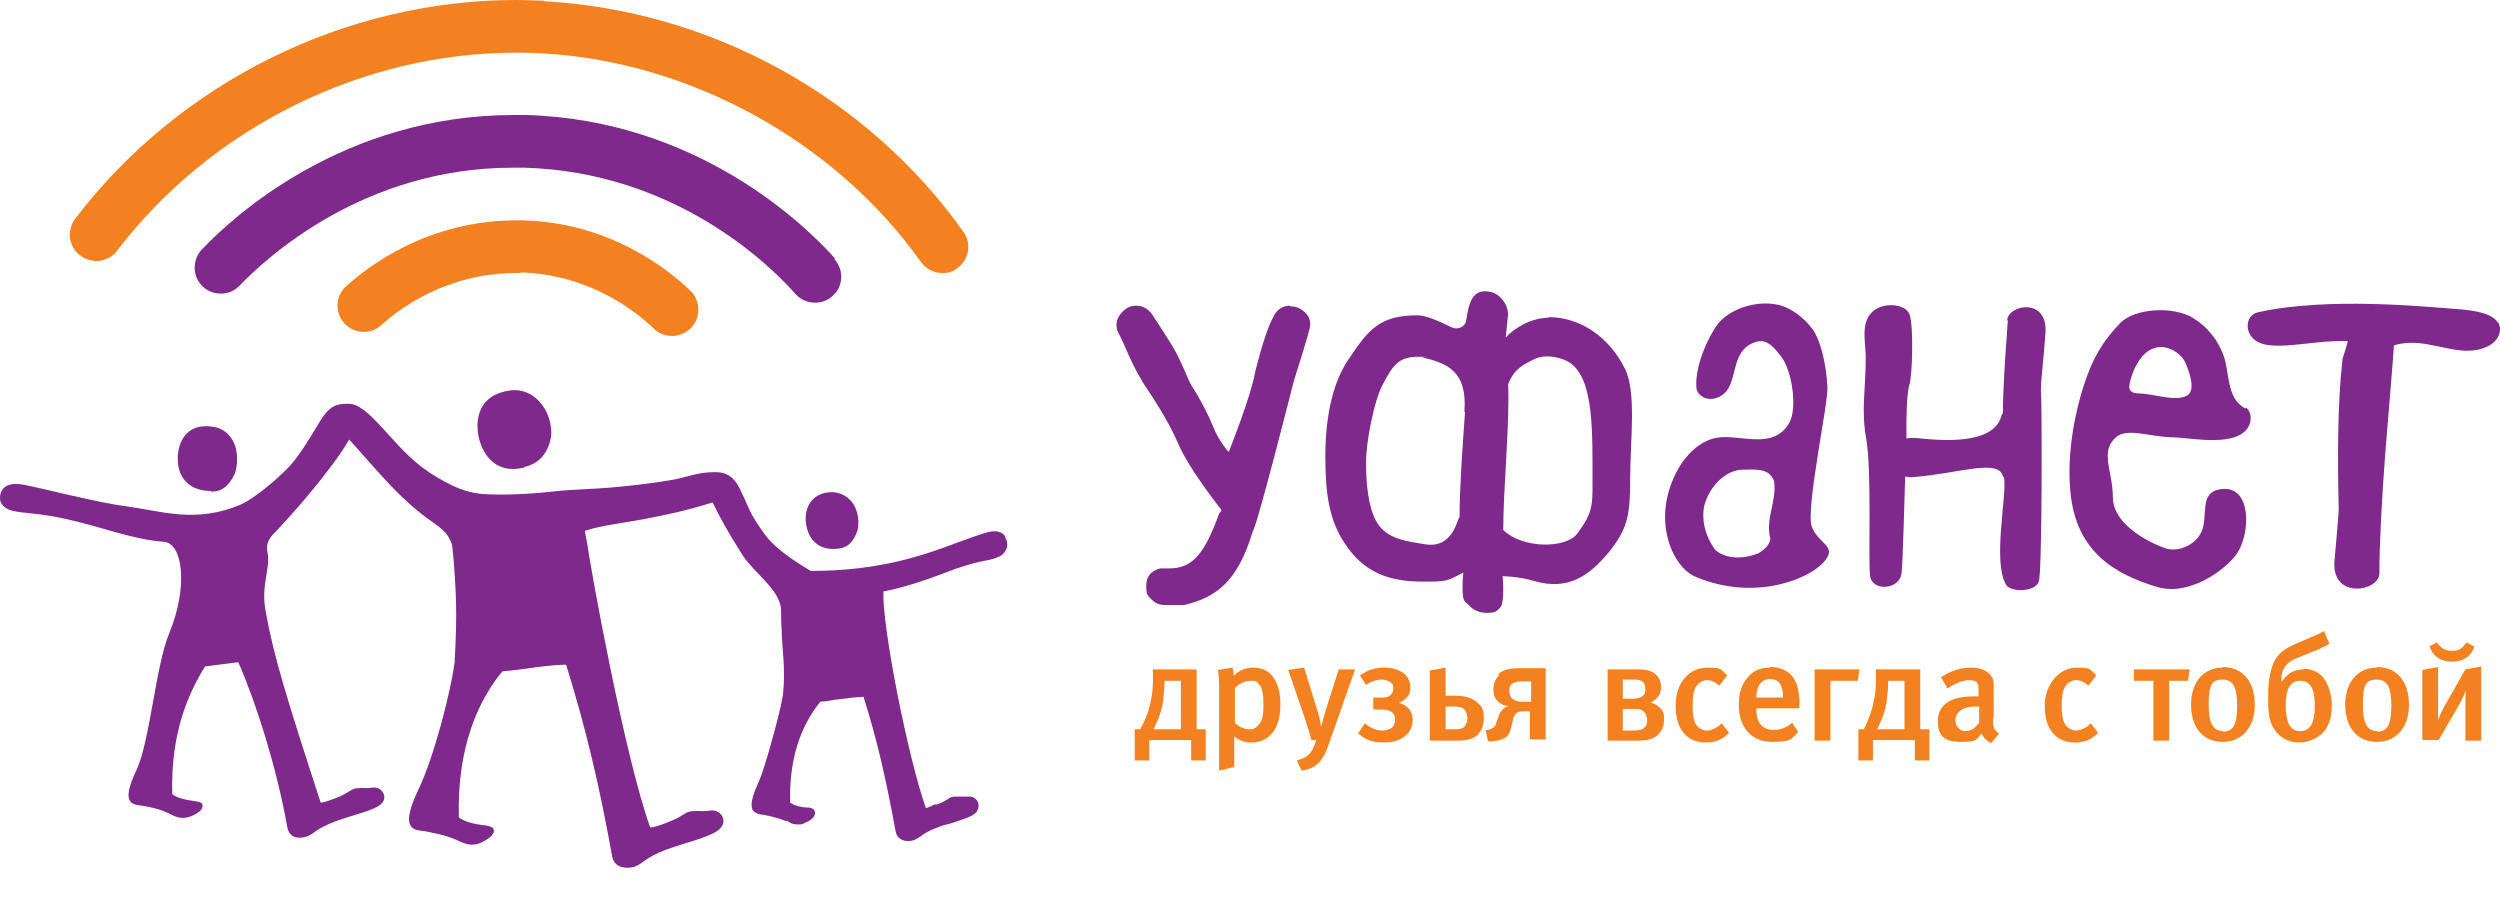 <svg width="64" height="23" viewBox="0 0 64 23" fill="none" xmlns="http://www.w3.org/2000/svg">
<path d="M25.734 13.73C25.657 13.606 25.486 13.575 25.3 13.622C25.114 13.668 24.819 13.777 24.478 13.901C24.152 14.025 23.765 14.164 23.423 14.257C22.415 14.552 21.454 14.614 20.833 14.614C20.213 14.614 20.771 14.614 20.756 14.614C20.756 14.614 19.919 14.149 19.593 13.699C19.174 13.126 19.19 13.033 19.003 12.646C18.848 12.289 18.678 12.072 18.274 12.088C17.871 12.088 17.592 12.212 17.267 12.274C16.832 12.351 16.476 12.398 15.871 12.46C15.064 12.537 14.677 12.521 14.149 12.584C13.451 12.661 12.769 12.677 12.35 12.646C12.071 12.614 11.777 12.568 11.203 12.227C10.644 11.902 10.319 11.545 9.791 10.956C9.404 10.538 9.156 10.321 8.892 10.337C8.628 10.337 8.442 10.383 8.21 10.755C7.899 11.266 7.62 11.747 7.31 12.041C6.798 12.537 6.364 12.832 6.147 12.924C4.999 13.405 4.115 13.079 3.2 12.956C2.549 12.878 1.045 12.491 0.626 12.413C-0.056 12.274 -0.025 12.77 0.021 12.863C0.207 13.203 0.626 13.048 1.665 13.281C2.596 13.482 3.371 13.808 4.193 13.87C4.674 13.901 4.829 15.001 4.333 16.21C3.991 17.015 3.836 18.983 3.495 19.712C3.061 20.61 3.418 20.595 3.635 20.626C3.852 20.657 4.115 20.719 4.333 20.828C4.488 20.905 4.643 20.998 4.906 20.89C5.046 20.828 5.185 20.75 5.185 20.626C5.185 20.549 5.123 20.533 5.046 20.518C4.953 20.502 4.581 20.471 4.41 20.331C4.364 18.751 4.829 17.744 5.248 17.062C5.496 17.031 5.821 16.984 6.1 16.953C6.55 17.976 7.077 19.619 7.357 21.184C7.403 21.416 7.574 21.478 7.791 21.432C8.024 21.385 8.039 21.23 8.582 21.029C9.032 20.858 9.605 20.75 9.776 20.564C9.931 20.394 9.776 20.146 9.559 20.161C9.326 20.192 9.342 20.161 9.171 20.177C8.985 20.177 8.97 20.285 8.613 20.425C8.473 20.471 8.349 20.533 8.21 20.549C7.357 17.93 7 16.783 6.798 15.636C6.674 14.939 6.938 14.567 6.845 14.118C6.798 13.87 6.938 13.73 7.077 13.591C7.543 13.095 8.024 12.537 8.396 12.041C8.783 11.545 8.938 11.251 8.938 11.251C8.938 11.251 9.218 11.561 9.559 11.948C9.916 12.351 10.365 12.832 10.831 13.188C11.187 13.467 11.466 13.575 11.575 13.963L11.621 14.428C11.668 15.171 11.714 15.636 11.637 16.969C11.544 17.666 11.125 19.355 10.707 20.223C10.21 21.261 10.613 21.246 10.861 21.277C11.11 21.323 11.42 21.385 11.668 21.494C11.854 21.571 12.025 21.695 12.319 21.571C12.474 21.494 12.629 21.401 12.645 21.277C12.645 21.184 12.583 21.168 12.474 21.137C12.366 21.122 11.947 21.091 11.746 20.92C11.699 19.107 12.257 17.914 12.862 17.186C13.451 17.139 13.901 17.031 14.491 17.015C14.987 18.596 15.343 20.099 15.669 21.912C15.716 22.176 15.933 22.238 16.166 22.207C16.445 22.16 16.445 21.974 17.08 21.742C17.592 21.556 18.259 21.416 18.445 21.199C18.631 20.998 18.445 20.719 18.197 20.75C17.933 20.781 17.949 20.75 17.747 20.765C17.546 20.765 17.515 20.89 17.111 21.044C16.956 21.106 16.801 21.168 16.646 21.184C15.979 19.324 15.111 14.505 15.033 13.916L14.971 13.591C15.421 13.436 15.933 13.405 16.848 13.219C17.608 13.064 17.871 12.971 18.244 12.863C18.43 13.25 18.616 13.591 19.019 14.226C19.329 14.691 19.98 15.11 19.996 15.621C19.996 15.791 19.996 15.962 20.012 16.132C20.012 16.597 20.12 17.078 20.043 17.79C19.98 18.162 19.857 18.612 19.732 19.061C19.624 19.433 19.531 19.774 19.407 20.053C19.252 20.394 19.205 20.61 19.267 20.735C19.329 20.828 19.438 20.843 19.515 20.858H19.546C19.701 20.89 19.919 20.936 20.105 21.014H20.151C20.229 21.075 20.306 21.106 20.415 21.106C20.523 21.106 20.539 21.106 20.616 21.06C20.725 21.014 20.864 20.936 20.864 20.812C20.864 20.704 20.771 20.688 20.709 20.672C20.709 20.672 20.678 20.672 20.647 20.672C20.539 20.672 20.337 20.626 20.229 20.549C20.198 19.495 20.461 18.627 21.004 17.961C21.144 17.961 21.268 17.93 21.376 17.914C21.624 17.883 21.841 17.852 22.105 17.837C22.446 18.906 22.679 19.929 22.927 21.277C22.958 21.463 23.113 21.556 23.33 21.525C23.423 21.509 23.485 21.463 23.563 21.416C23.64 21.354 23.749 21.277 23.997 21.184C24.106 21.137 24.23 21.106 24.354 21.075C24.633 20.982 24.897 20.905 24.99 20.797C25.052 20.719 25.067 20.626 25.036 20.533C24.99 20.44 24.897 20.378 24.773 20.393C24.649 20.393 24.617 20.393 24.571 20.393C24.54 20.393 24.509 20.393 24.447 20.393C24.354 20.393 24.307 20.425 24.245 20.471C24.183 20.502 24.121 20.549 23.982 20.595H23.92C23.842 20.642 23.765 20.672 23.703 20.688C23.237 19.371 22.57 15.977 22.617 15.14C23.253 15.032 24.121 14.691 24.447 14.567C24.819 14.443 25.052 14.381 25.238 14.35C25.393 14.319 25.502 14.288 25.595 14.242C25.688 14.195 25.75 14.102 25.781 14.009C25.796 13.916 25.781 13.839 25.734 13.761" fill="#80298D"/>
<path d="M21.501 14.039C21.811 13.993 21.904 13.698 21.95 13.59C21.981 13.482 21.997 13.234 21.904 13.017C21.811 12.784 21.594 12.614 21.314 12.598C20.756 12.598 20.585 13.032 20.632 13.389C20.694 13.884 21.035 14.117 21.501 14.039Z" fill="#80298D"/>
<path d="M5.403 12.583C5.418 12.583 5.434 12.583 5.449 12.583C5.682 12.583 5.868 12.428 6.008 12.134C6.054 12.025 6.101 11.746 6.039 11.483C5.961 11.173 5.729 10.956 5.449 10.925C5.17 10.879 4.938 10.94 4.782 11.095C4.596 11.281 4.55 11.56 4.55 11.746C4.55 12.258 4.876 12.568 5.387 12.568" fill="#80298D"/>
<path d="M13.436 11.948C13.483 11.948 13.545 11.917 13.591 11.901C13.855 11.793 14.041 11.545 14.103 11.204C14.134 11.049 14.103 10.708 13.932 10.445C13.731 10.119 13.405 9.949 13.064 9.995C12.692 10.042 12.428 10.212 12.304 10.491C12.211 10.708 12.196 10.971 12.273 11.266C12.444 11.855 12.878 12.118 13.436 11.963" fill="#80298D"/>
<path d="M13.932 0.016C13.684 0.016 13.452 0 13.204 0C8.861 0 4.596 2.092 1.929 5.594C1.82 5.734 1.774 5.92 1.789 6.09C1.82 6.26 1.898 6.431 2.053 6.539C2.193 6.648 2.363 6.694 2.549 6.679C2.72 6.648 2.89 6.57 2.999 6.415C5.418 3.254 9.28 1.348 13.204 1.348C13.421 1.348 13.638 1.348 13.855 1.364C17.655 1.565 21.377 3.611 23.579 6.71C23.703 6.88 23.904 6.989 24.122 6.989C24.339 6.989 24.401 6.942 24.509 6.865C24.804 6.648 24.881 6.229 24.664 5.935C22.198 2.464 18.182 0.263 13.917 0.031L13.932 0.016Z" fill="#F48120"/>
<path d="M21.376 6.617C20.632 5.78 17.856 3.068 13.467 2.944C13.359 2.944 13.25 2.944 13.157 2.944C8.784 2.944 5.946 5.563 5.17 6.385C5.046 6.509 4.984 6.679 4.984 6.865C4.984 7.051 5.062 7.206 5.186 7.33C5.31 7.454 5.48 7.516 5.651 7.516C5.822 7.516 5.651 7.516 5.666 7.516C5.853 7.516 6.008 7.438 6.132 7.314C6.814 6.602 9.311 4.293 13.126 4.293C16.941 4.293 13.328 4.293 13.421 4.293C17.282 4.401 19.717 6.788 20.368 7.531C20.492 7.671 20.678 7.748 20.865 7.748C21.051 7.748 21.19 7.686 21.314 7.578C21.594 7.33 21.609 6.911 21.361 6.633L21.376 6.617Z" fill="#80298D"/>
<path d="M13.312 6.974C15.111 7.02 16.305 7.996 16.739 8.415C16.863 8.539 17.034 8.601 17.205 8.601C17.375 8.601 17.561 8.523 17.685 8.399C17.949 8.136 17.934 7.702 17.685 7.454C17.143 6.927 15.623 5.687 13.359 5.641C13.312 5.641 13.266 5.641 13.219 5.641C10.955 5.641 9.42 6.819 8.861 7.33C8.582 7.578 8.567 8.012 8.815 8.275C9.063 8.554 9.497 8.57 9.761 8.322C10.21 7.919 11.42 6.989 13.219 6.989C15.018 6.989 13.281 6.989 13.328 6.989L13.312 6.974Z" fill="#F48120"/>
<path d="M30.634 17.137H29.515V17.398C29.515 17.597 29.499 17.811 29.437 18.057C29.39 18.241 29.313 18.456 29.188 18.67H29.049V19.468H29.422V18.946H30.494V19.468H30.867V18.67H30.634V17.137ZM30.23 18.67H29.53C29.608 18.517 29.686 18.333 29.732 18.164C29.779 17.995 29.794 17.781 29.81 17.597V17.428H30.23V18.67ZM32.079 17.091C31.924 17.091 31.737 17.137 31.582 17.305C31.582 17.244 31.582 17.167 31.551 17.091L31.178 17.152C31.193 17.229 31.209 17.367 31.209 17.612V19.728L31.597 19.636V19.099C31.597 19.038 31.597 18.931 31.597 18.854C31.768 18.992 31.939 19.008 32.032 19.008C32.266 19.008 32.421 18.916 32.514 18.823C32.67 18.686 32.779 18.425 32.779 18.026C32.779 17.627 32.654 17.382 32.53 17.259C32.437 17.167 32.297 17.091 32.079 17.091ZM32.188 18.593C32.126 18.655 32.064 18.67 31.986 18.67C31.83 18.67 31.706 18.593 31.613 18.502V17.612C31.691 17.535 31.83 17.428 32.017 17.428C32.203 17.428 32.157 17.444 32.219 17.505C32.328 17.612 32.343 17.811 32.343 18.041C32.343 18.271 32.343 18.44 32.188 18.593ZM34.255 17.137H34.69L34.006 19.084C33.913 19.36 33.804 19.483 33.758 19.529C33.633 19.651 33.509 19.698 33.322 19.728L33.198 19.468C33.369 19.422 33.462 19.36 33.509 19.314C33.556 19.268 33.633 19.161 33.695 18.946H33.571C33.509 18.686 33.447 18.547 33.416 18.425L32.98 17.152L33.385 17.091L33.727 18.195C33.758 18.287 33.804 18.471 33.82 18.609C33.866 18.44 33.913 18.256 33.959 18.118L34.27 17.137H34.255ZM36.042 18.118C36.104 18.18 36.166 18.287 36.166 18.425C36.166 18.563 36.104 18.732 35.995 18.823C35.871 18.931 35.684 19.008 35.436 19.008C35.187 19.008 35.016 18.946 34.939 18.9C34.861 18.854 34.814 18.808 34.768 18.777L34.939 18.517C35.001 18.563 35.063 18.609 35.125 18.639C35.218 18.686 35.312 18.701 35.389 18.701C35.467 18.701 35.591 18.67 35.638 18.624C35.685 18.578 35.716 18.502 35.716 18.425C35.716 18.348 35.685 18.271 35.638 18.241C35.56 18.164 35.436 18.164 35.358 18.164H35.156V17.857H35.374C35.436 17.857 35.545 17.857 35.607 17.781C35.654 17.735 35.669 17.689 35.669 17.627C35.669 17.566 35.669 17.52 35.607 17.474C35.545 17.428 35.467 17.398 35.374 17.398C35.281 17.398 35.172 17.428 35.141 17.444C35.079 17.459 35.016 17.505 34.97 17.535L34.814 17.29C34.892 17.244 34.985 17.183 35.063 17.152C35.203 17.106 35.327 17.091 35.452 17.091C35.576 17.091 35.809 17.121 35.964 17.259C36.026 17.321 36.104 17.428 36.104 17.597C36.104 17.765 36.057 17.811 35.98 17.888C35.949 17.919 35.887 17.965 35.809 17.995C35.902 18.011 35.98 18.057 36.042 18.118ZM37.27 17.811H37.006V17.091L36.602 17.167V18.961H37.301C37.519 18.961 37.72 18.931 37.845 18.793C37.907 18.716 37.985 18.593 37.985 18.394C37.985 18.195 37.969 18.118 37.829 17.995C37.658 17.827 37.41 17.811 37.254 17.811H37.27ZM37.503 18.593C37.425 18.67 37.316 18.67 37.239 18.67H37.006V18.087H37.223C37.301 18.087 37.41 18.087 37.487 18.164C37.55 18.225 37.565 18.333 37.565 18.379C37.565 18.425 37.565 18.517 37.487 18.593H37.503ZM38.373 17.29C38.311 17.352 38.233 17.459 38.233 17.643C38.233 17.827 38.28 17.888 38.342 17.949C38.404 18.011 38.497 18.072 38.622 18.072C38.56 18.087 38.513 18.118 38.466 18.164C38.42 18.21 38.389 18.256 38.373 18.317L38.311 18.486C38.295 18.547 38.28 18.593 38.233 18.624C38.218 18.624 38.171 18.67 38.093 18.686H38.031L38.093 18.977H38.233C38.311 18.961 38.466 18.946 38.575 18.854C38.637 18.793 38.669 18.701 38.684 18.624L38.731 18.44C38.731 18.394 38.762 18.317 38.808 18.271C38.871 18.21 38.933 18.21 38.995 18.21H39.166V18.931H39.57V17.106H38.886C38.715 17.106 38.497 17.121 38.358 17.259L38.373 17.29ZM39.197 17.428V17.965H38.964C38.855 17.965 38.777 17.934 38.715 17.888C38.653 17.827 38.637 17.75 38.637 17.689C38.637 17.627 38.637 17.551 38.715 17.505C38.793 17.444 38.902 17.444 38.948 17.444H39.181L39.197 17.428ZM42.227 17.995C42.305 17.965 42.367 17.919 42.414 17.873C42.492 17.796 42.523 17.704 42.523 17.597C42.523 17.489 42.507 17.382 42.398 17.275C42.258 17.137 42.056 17.137 41.916 17.137H41.155V18.961H41.979C42.274 18.961 42.414 18.839 42.445 18.808C42.507 18.747 42.6 18.639 42.6 18.425C42.6 18.21 42.569 18.195 42.476 18.103C42.445 18.072 42.367 18.011 42.243 17.98L42.227 17.995ZM41.544 17.398H41.823C41.901 17.398 41.994 17.398 42.056 17.459C42.119 17.505 42.119 17.581 42.119 17.643C42.119 17.704 42.119 17.765 42.056 17.811C41.994 17.873 41.885 17.888 41.808 17.888H41.544V17.413V17.398ZM42.103 18.624C42.041 18.686 41.932 18.701 41.839 18.701H41.544V18.149H41.839C41.916 18.149 42.01 18.149 42.072 18.21C42.15 18.271 42.165 18.379 42.165 18.44C42.165 18.502 42.165 18.578 42.087 18.624H42.103ZM44.077 18.517L44.263 18.762C44.092 18.931 43.921 19.008 43.673 19.008C43.175 19.008 42.896 18.655 42.896 18.072C42.896 17.413 43.3 17.091 43.704 17.091C44.108 17.091 44.046 17.137 44.217 17.29L44.014 17.551C43.906 17.459 43.813 17.413 43.704 17.413C43.595 17.413 43.471 17.474 43.408 17.597C43.346 17.704 43.331 17.873 43.331 18.103C43.331 18.333 43.377 18.517 43.455 18.593C43.517 18.655 43.595 18.701 43.704 18.701C43.813 18.701 43.952 18.639 44.077 18.517ZM45.304 17.091C45.071 17.091 44.885 17.167 44.745 17.336C44.59 17.52 44.512 17.735 44.512 18.041C44.512 18.624 44.838 18.992 45.367 18.992C45.895 18.992 45.833 18.916 46.035 18.747L45.88 18.502C45.739 18.624 45.584 18.686 45.413 18.686C45.056 18.686 44.962 18.425 44.962 18.164V18.134H46.066V18.057C46.066 17.627 45.988 17.413 45.833 17.259C45.677 17.121 45.507 17.076 45.32 17.076L45.304 17.091ZM44.962 17.857C44.962 17.566 45.087 17.382 45.32 17.382C45.553 17.382 45.646 17.566 45.646 17.857H44.962ZM47.574 17.428H46.859V18.961H46.454V17.137H47.605L47.558 17.428H47.574ZM49.143 17.137H48.024V17.398C48.024 17.597 48.009 17.811 47.947 18.057C47.9 18.241 47.822 18.456 47.713 18.67H47.574V19.468H47.947V18.946H49.019V19.468H49.392V18.67H49.159V17.137H49.143ZM48.755 18.67H48.055C48.133 18.517 48.211 18.333 48.257 18.164C48.304 17.995 48.319 17.781 48.335 17.597V17.428H48.755V18.67ZM51.039 18.363V17.842C51.039 17.566 51.039 17.474 51.024 17.398C50.946 17.198 50.744 17.091 50.464 17.091C50.184 17.091 49.951 17.167 49.687 17.336L49.858 17.627C49.858 17.627 50.138 17.413 50.402 17.413C50.666 17.413 50.651 17.52 50.651 17.735V17.827H50.526C49.936 17.827 49.609 18.041 49.609 18.456C49.609 18.869 49.796 18.992 50.215 18.992C50.635 18.992 50.573 18.946 50.728 18.777C50.775 18.885 50.868 18.977 50.977 19.023L51.179 18.777C51.039 18.686 51.008 18.609 51.024 18.363H51.039ZM50.635 18.532C50.557 18.655 50.433 18.716 50.309 18.716C50.184 18.716 50.06 18.609 50.06 18.44C50.06 18.271 50.184 18.087 50.588 18.087C50.992 18.087 50.666 18.087 50.666 18.087V18.517L50.635 18.532ZM53.526 18.517L53.712 18.762C53.541 18.931 53.37 19.008 53.122 19.008C52.624 19.008 52.345 18.655 52.345 18.072C52.345 17.489 52.749 17.091 53.153 17.091C53.557 17.091 53.495 17.137 53.666 17.29L53.464 17.551C53.355 17.459 53.261 17.413 53.153 17.413C53.044 17.413 52.919 17.474 52.857 17.597C52.795 17.704 52.78 17.873 52.78 18.103C52.78 18.333 52.826 18.517 52.904 18.593C52.966 18.655 53.044 18.701 53.153 18.701C53.261 18.701 53.401 18.639 53.526 18.517ZM54.629 17.137H56.059L56.012 17.428H55.531V18.961H55.126V17.428H54.629V17.137ZM56.898 17.091C56.416 17.091 56.09 17.459 56.09 18.041C56.09 18.624 56.401 18.992 56.898 18.992C57.395 18.992 57.722 18.624 57.722 18.041C57.722 17.459 57.426 17.076 56.898 17.076V17.091ZM56.914 18.716C56.681 18.716 56.541 18.563 56.541 18.026C56.541 17.489 56.649 17.398 56.898 17.398C57.147 17.398 57.271 17.551 57.271 18.072C57.271 18.593 57.147 18.732 56.898 18.732L56.914 18.716ZM58.981 17.137C58.841 17.137 58.716 17.167 58.608 17.244C58.53 17.305 58.468 17.367 58.421 17.444H58.406V17.336C58.406 17.229 58.468 16.999 58.732 16.876L59.214 16.677C59.276 16.662 59.338 16.631 59.431 16.585C59.509 16.554 59.571 16.523 59.633 16.477L59.493 16.155L59.353 16.232L58.779 16.477C58.654 16.539 58.499 16.6 58.374 16.723C58.266 16.83 58.204 16.937 58.157 17.091C58.079 17.352 58.064 17.627 58.064 17.842C58.064 18.164 58.064 18.502 58.281 18.747C58.437 18.931 58.639 19.008 58.872 19.008C59.105 19.008 59.353 18.885 59.478 18.747C59.587 18.624 59.695 18.41 59.695 18.057C59.695 17.704 59.556 17.459 59.493 17.367C59.4 17.244 59.229 17.121 58.965 17.121L58.981 17.137ZM59.167 18.563C59.089 18.686 58.996 18.716 58.887 18.716C58.779 18.716 58.685 18.686 58.608 18.563C58.545 18.456 58.514 18.241 58.514 18.072C58.514 17.903 58.53 17.704 58.608 17.581C58.685 17.459 58.779 17.428 58.887 17.428C58.996 17.428 59.089 17.459 59.167 17.581C59.245 17.704 59.26 17.934 59.26 18.072C59.26 18.21 59.245 18.425 59.167 18.563ZM60.845 17.091C60.364 17.091 60.037 17.459 60.037 18.041C60.037 18.624 60.348 18.992 60.845 18.992C61.343 18.992 61.669 18.624 61.669 18.041C61.669 17.459 61.374 17.076 60.845 17.076V17.091ZM60.861 18.716C60.628 18.716 60.488 18.563 60.488 18.026C60.488 17.489 60.597 17.398 60.845 17.398C61.094 17.398 61.218 17.551 61.218 18.072C61.218 18.593 61.094 18.732 60.845 18.732L60.861 18.716ZM62.182 16.554L62.384 16.447C62.4 16.477 62.431 16.508 62.462 16.539C62.524 16.6 62.617 16.662 62.773 16.662C62.928 16.662 63.006 16.615 63.068 16.539C63.099 16.508 63.13 16.462 63.145 16.447L63.347 16.554C63.285 16.723 63.177 16.815 63.145 16.83C63.021 16.922 62.881 16.937 62.773 16.937C62.664 16.937 62.524 16.922 62.4 16.83C62.368 16.815 62.26 16.723 62.197 16.554H62.182ZM63.519 17.091V18.961H63.114V18.134C63.114 17.949 63.114 17.827 63.13 17.658C63.083 17.796 63.006 17.949 62.943 18.057L62.431 18.946H62.011V17.152L62.415 17.076V18.026C62.415 18.149 62.415 18.317 62.415 18.44C62.477 18.256 62.555 18.118 62.617 18.011L63.114 17.137L63.534 17.06L63.519 17.091Z" fill="#F48120"/>
<path fill-rule="evenodd" clip-rule="evenodd" d="M63.943 8.256C63.803 8.041 63.461 7.949 62.793 7.903C62.125 7.856 59.56 7.595 57.804 7.995C57.524 8.056 57.508 8.364 57.571 8.503C57.835 9.149 59.047 8.687 60.104 8.734C60.073 8.872 59.995 9.087 59.964 9.211C59.964 9.211 59.964 9.226 59.964 9.241C59.84 10.334 59.84 11.734 59.871 13.042C59.871 13.042 59.871 13.042 59.871 13.058C59.84 13.535 59.793 13.996 59.762 14.366C59.684 15.366 60.928 15.135 60.912 14.674C60.912 13.981 60.974 12.735 61.068 11.534C61.161 10.396 61.254 9.318 61.285 8.841C62.078 8.595 62.809 9.134 63.508 8.934C64.052 8.78 64.052 8.38 63.943 8.241V8.256Z" fill="#80298D"/>
<path fill-rule="evenodd" clip-rule="evenodd" d="M33.028 7.826C32.826 7.826 32.67 7.934 32.577 8.149C32.344 8.611 32.126 9.55 32.126 9.55C32.018 10.165 31.458 11.565 31.458 11.565C31.458 11.596 31.178 11.242 31.069 10.95C30.93 10.611 30.743 10.242 30.494 9.857C30.386 9.673 30.23 9.165 29.888 8.657C29.717 8.395 29.593 8.195 29.5 8.057C29.391 7.903 29.251 7.826 29.096 7.826C28.94 7.826 28.847 7.872 28.738 7.98C28.645 8.072 28.582 8.195 28.582 8.318C28.582 8.442 28.614 8.488 28.66 8.58C28.785 8.795 28.971 9.38 29.391 9.996C29.733 10.504 29.981 10.95 30.137 11.304C30.323 11.75 30.712 12.335 31.271 13.058C31.271 13.058 31.271 13.058 31.256 13.089C31.256 13.089 31.225 13.12 31.209 13.15C30.836 14.182 30.525 14.551 29.935 14.551C29.344 14.551 29.888 14.551 29.857 14.551C29.795 14.551 29.748 14.551 29.702 14.551C29.468 14.612 29.344 14.751 29.344 14.997C29.344 15.243 29.391 15.259 29.484 15.351C29.577 15.443 29.686 15.49 29.841 15.49C29.997 15.49 30.121 15.49 30.246 15.49C30.261 15.49 30.277 15.49 30.308 15.49C31.147 15.29 31.676 14.889 32.064 13.627C32.064 13.597 32.095 13.566 32.095 13.551C32.235 13.243 33.106 9.827 33.106 9.811C33.106 9.78 33.541 8.472 33.541 8.318C33.541 8.165 33.494 8.072 33.385 7.98C33.292 7.888 33.168 7.841 33.028 7.841V7.826Z" fill="#80298D"/>
<path fill-rule="evenodd" clip-rule="evenodd" d="M39.649 8.133C39.214 8.133 38.763 8.395 38.546 8.641C38.592 8.21 38.608 8.01 38.608 8.072C38.608 7.902 38.546 7.764 38.437 7.641C38.328 7.518 38.188 7.456 38.017 7.456C37.691 7.456 37.598 7.764 37.535 8.195C37.52 8.364 37.318 8.456 37.162 8.38C36.883 8.241 36.51 8.072 36.292 8.072C35.313 8.072 35.033 8.441 34.535 9.18C34.085 9.826 33.929 10.765 33.929 11.673C33.929 12.581 34.007 13.304 34.442 13.935C34.924 14.658 35.561 14.889 36.416 14.889C37.038 14.889 37.023 14.889 37.458 14.658C37.458 14.874 37.442 14.643 37.442 15.043C37.442 15.443 37.504 15.382 37.613 15.505C37.737 15.628 37.877 15.689 38.064 15.689C38.251 15.689 38.297 15.674 38.406 15.551C38.53 15.428 38.468 14.751 38.468 14.751C38.468 14.751 38.857 14.751 39.276 14.874C40.131 15.12 40.66 14.766 41.188 14.135C41.67 13.535 41.732 13.181 41.732 12.273C41.732 11.288 41.903 10.026 41.592 9.426C41.188 8.626 40.458 8.118 39.634 8.118L39.649 8.133ZM37.504 10.549C37.458 11.211 37.364 12.457 37.364 13.242C37.302 13.273 37.209 14.043 36.494 13.935C36.028 13.858 35.468 13.812 35.219 13.319C35.017 12.935 34.971 12.335 34.971 11.827C34.971 11.319 35.173 10.272 35.391 9.857C35.655 9.349 35.81 9.134 36.292 9.134C36.774 9.134 36.37 9.134 36.416 9.149C37.054 9.303 37.566 9.503 37.489 10.534L37.504 10.549ZM40.768 12.565C40.768 13.119 40.629 13.304 40.38 13.658C40.1 14.043 38.981 14.058 38.483 13.566C38.483 12.504 38.654 10.796 38.608 9.841C38.763 9.426 39.012 9.334 39.245 9.211C39.556 9.041 39.976 9.149 40.193 9.287C40.815 9.734 40.768 11.026 40.768 12.565Z" fill="#80298D"/>
<path fill-rule="evenodd" clip-rule="evenodd" d="M46.783 9.919C46.752 9.288 46.597 8.703 46.411 8.441C46.193 8.134 45.851 7.887 45.556 7.811C44.918 7.657 44.234 7.949 43.97 8.303C43.706 8.657 43.395 9.38 43.426 9.903C43.426 10.15 43.799 10.365 44.141 10.073C44.499 9.75 44.297 8.98 44.918 8.765C45.136 8.688 45.307 8.734 45.602 9.134C45.882 9.503 46.006 10.427 45.82 10.796C45.416 11.565 44.499 11.088 43.924 11.211C43.317 11.335 42.82 12.012 42.664 12.812C42.494 13.735 42.913 14.582 43.442 14.782C44.996 15.413 46.395 14.782 46.721 14.351C47.032 13.966 46.55 13.935 46.379 13.474C46.224 13.012 46.815 10.288 46.783 9.888V9.919ZM45.322 13.781C45.307 13.951 45.167 14.074 45.012 14.166C44.67 14.305 44.203 14.335 43.908 14.074C43.675 13.751 43.551 13.366 43.628 12.95C43.737 12.535 44.079 12.089 44.545 12.027C44.872 12.027 45.291 11.95 45.416 12.319C45.493 12.843 45.183 13.274 45.322 13.797V13.781Z" fill="#80298D"/>
<path fill-rule="evenodd" clip-rule="evenodd" d="M57.477 10.457C56.98 10.18 57.089 9.534 56.918 9.087C56.778 8.718 56.529 8.38 56.156 8.149C55.643 7.826 54.648 7.887 54.275 8.272C53.809 8.764 53.576 9.164 53.343 9.872C53.125 10.549 52.908 11.581 53.001 12.581C53.141 14.135 54.151 14.704 55.224 15.027C56.047 15.274 56.98 14.581 57.26 14.181C57.617 13.658 57.648 12.442 56.887 12.519C56.249 12.581 56.56 13.227 56.343 13.643C56.187 13.95 55.783 14.135 55.457 14.043C55.208 13.966 54.089 13.504 54.089 12.719C54.089 12.073 53.747 11.565 54.167 11.196C54.462 10.934 55.053 11.196 55.659 11.196C56.109 11.211 57.337 11.473 57.586 10.873C57.664 10.672 57.586 10.503 57.508 10.442L57.477 10.457ZM56.001 10.118C55.705 10.303 55.13 10.072 54.742 10.072C54.617 10.072 54.508 10.026 54.508 9.903C54.508 9.749 54.711 9.057 55.13 8.918C55.472 8.795 55.845 9.041 55.954 9.303C56.063 9.564 56.203 9.98 56.001 10.118Z" fill="#80298D"/>
<path fill-rule="evenodd" clip-rule="evenodd" d="M51.4 8.21C51.353 8.934 51.307 9.395 51.276 10.303C51.276 10.334 51.276 10.426 51.276 10.565C51.276 10.565 51.26 10.596 51.245 10.611C51.073 11.427 49.612 11.273 49.037 11.211C48.944 11.211 48.866 11.211 48.804 11.227C48.804 11.165 48.804 11.119 48.804 11.088C48.804 10.78 48.804 10.088 48.882 9.842C48.96 9.595 48.991 8.303 48.882 8.041C48.773 7.795 48.353 7.764 48.105 7.872C47.576 8.103 47.763 8.749 47.763 9.118C47.763 10.057 47.638 10.442 47.778 11.257C47.918 12.073 47.825 14.289 47.872 14.735C47.918 15.151 48.633 15.104 48.68 14.674C48.711 14.428 48.742 13.165 48.773 12.196C48.835 12.211 48.913 12.227 49.006 12.211C50.157 12.119 51.167 11.734 51.276 12.196C51.276 12.196 51.276 12.211 51.307 12.227V12.258C51.369 12.735 51.011 14.381 51.353 14.966C51.462 15.166 52.099 15.166 52.193 14.889C52.286 14.597 52.27 10.349 52.255 10.195C52.224 9.811 52.301 9.426 52.364 8.518C52.426 7.61 51.416 7.795 51.384 8.195L51.4 8.21Z" fill="#80298D"/>
</svg>
